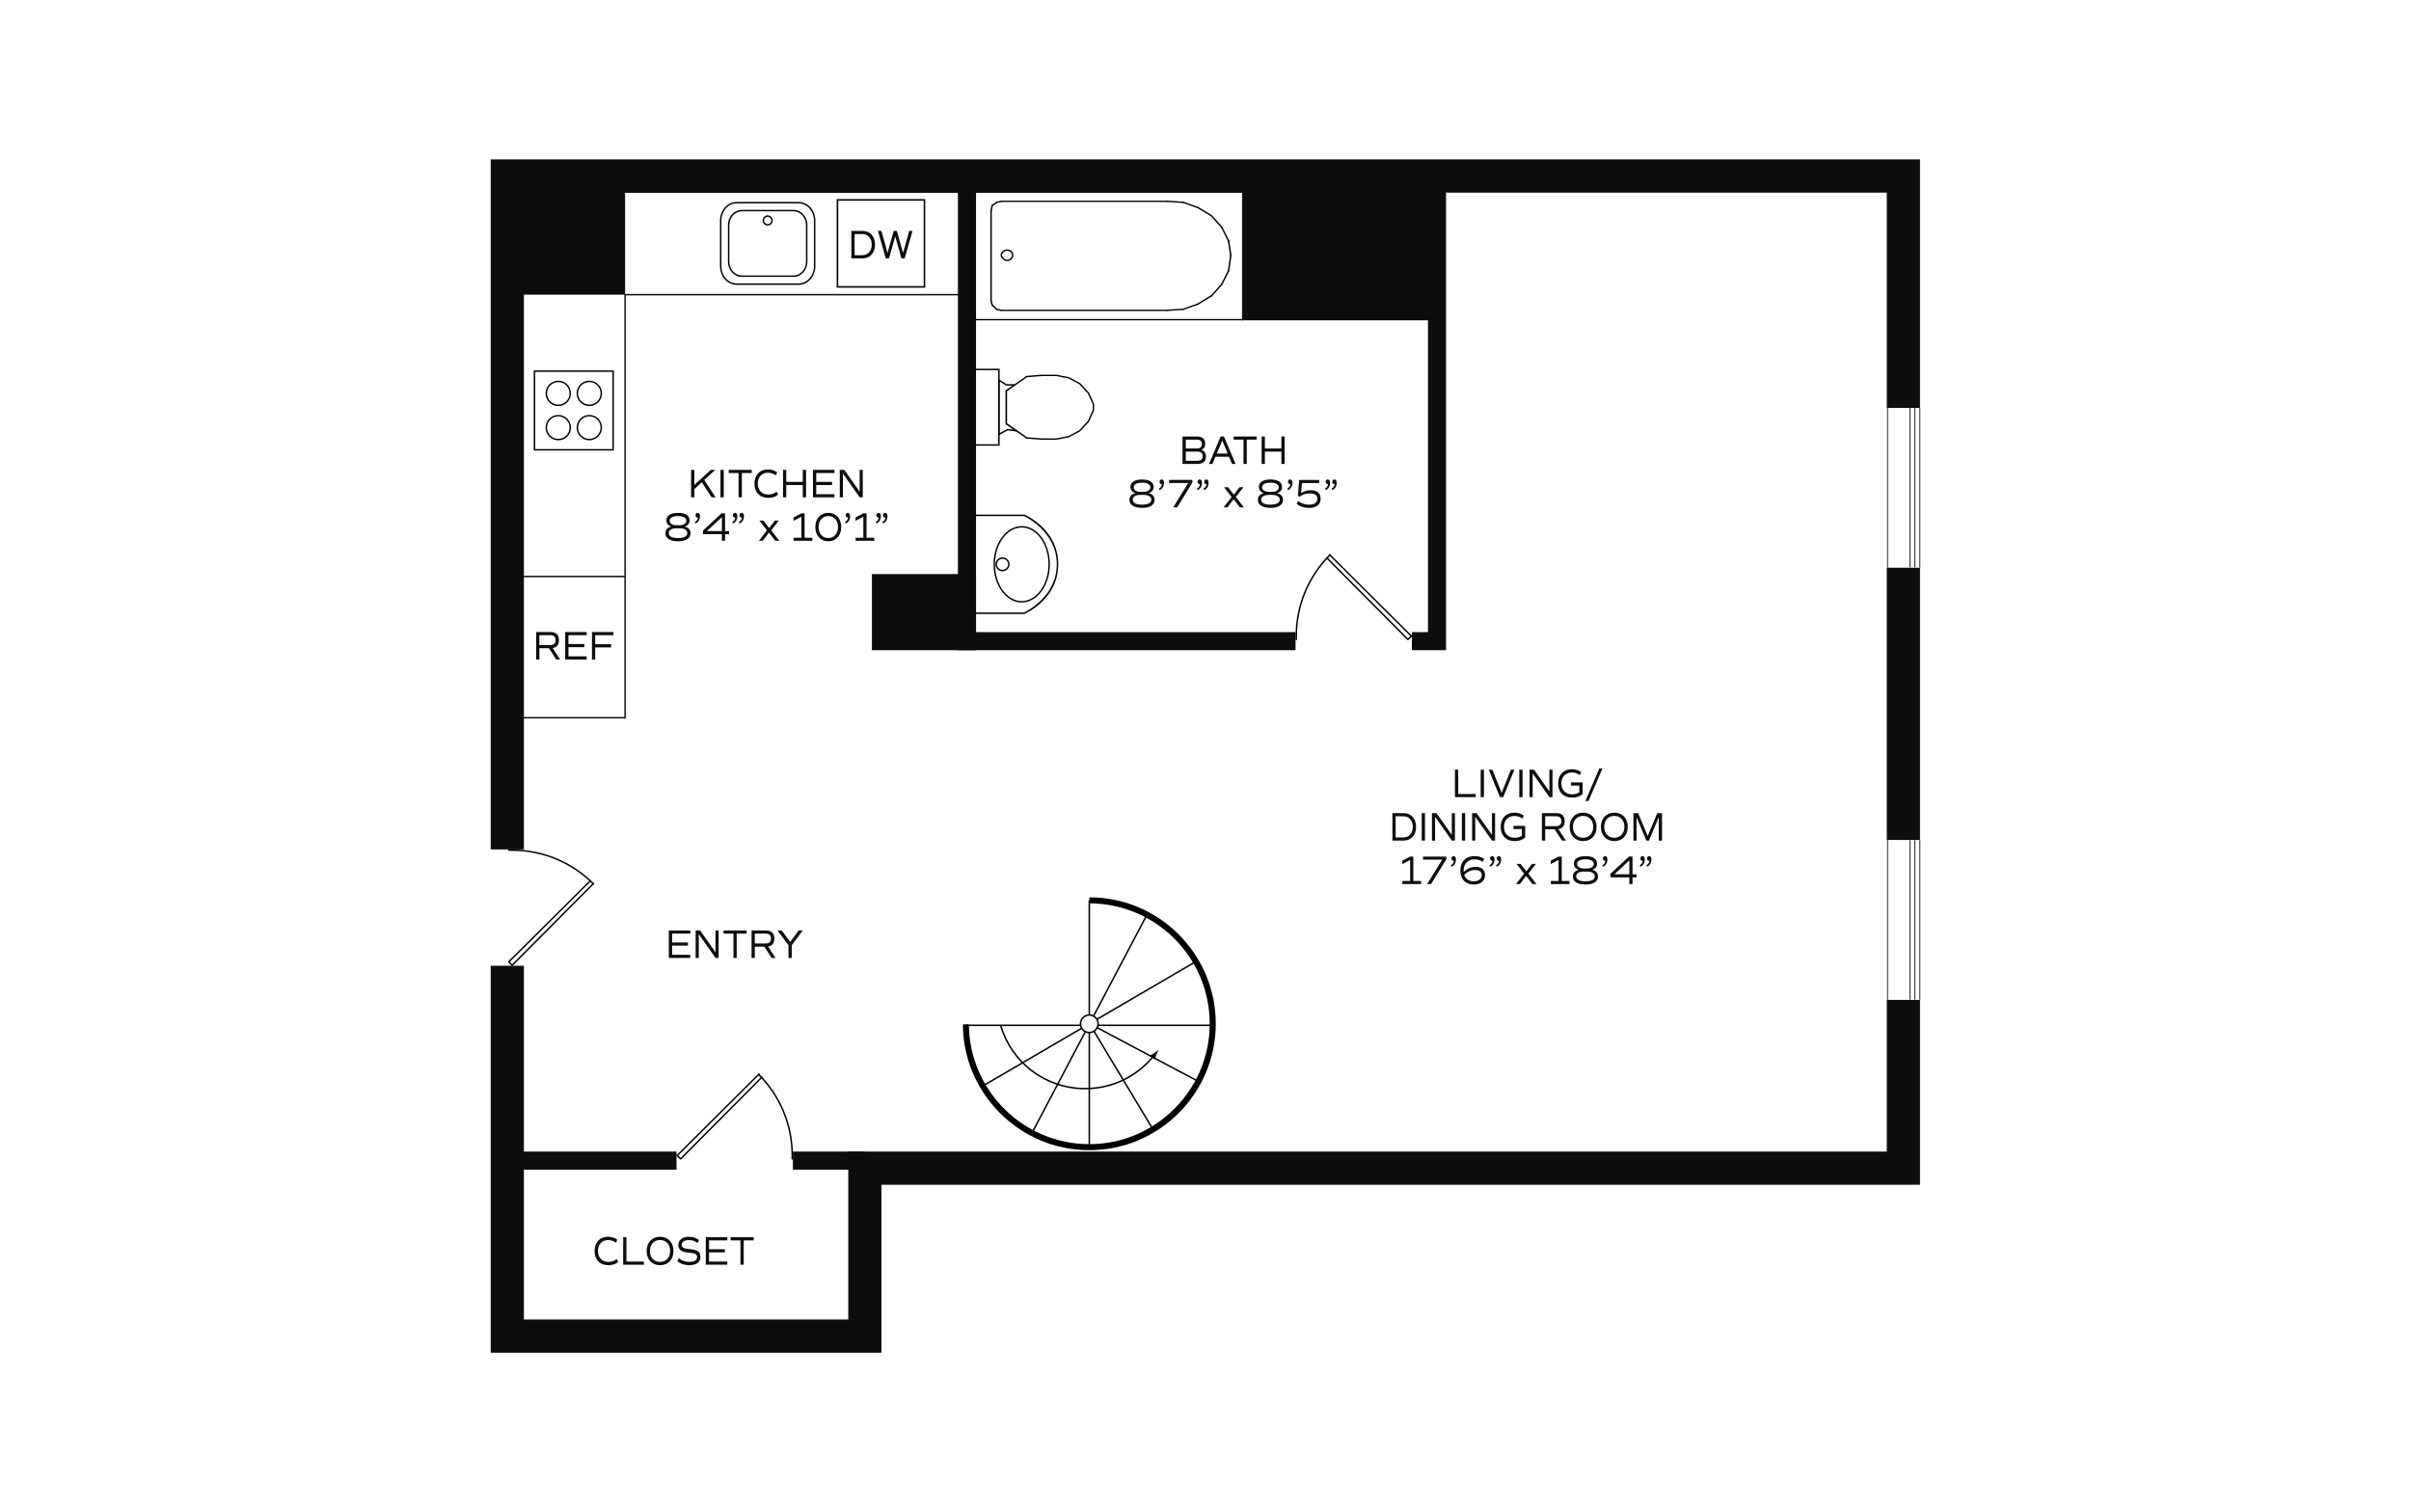 <svg viewBox="0 0 998 626" xmlns="http://www.w3.org/2000/svg"><path d="m-15-13h1028v652h-1028z" fill="#fff"/><path d="m423.94 213.34h-20.27v40.55h20.27s13.8-6.08 13.8-20.27-13.8-20.27-13.8-20.27z" fill="#fff"/><path d="m424.01 254.18h-20.64v-41.15l20.69.02c.14.06 13.98 5.9 13.98 20.55s-13.83 20.48-13.97 20.55zm-20.04-.6h19.91c.95-.44 13.56-6.6 13.56-19.97s-12.63-19.57-13.56-19.97h-19.91v39.95z"/><path d="m422.93 218.09c-6.27 0-11.36 6.95-11.36 15.52s5.09 15.52 11.36 15.52 11.36-6.95 11.36-15.52-5.09-15.52-11.36-15.52z" fill="#fff"/><path d="m422.93 249.43c-6.43 0-11.66-7.1-11.66-15.82s5.23-15.82 11.66-15.82 11.66 7.1 11.66 15.82-5.23 15.82-11.66 15.82zm0-31.04c-6.1 0-11.06 6.83-11.06 15.22s4.96 15.22 11.06 15.22 11.06-6.83 11.06-15.22-4.96-15.22-11.06-15.22z"/><path d="m414.98 231.02c-1.43 0-2.59 1.16-2.59 2.59s1.16 2.6 2.59 2.6 2.6-1.16 2.6-2.6-1.16-2.59-2.6-2.59z" fill="#fff"/><path d="m414.98 236.51c-1.6 0-2.89-1.3-2.89-2.9s1.3-2.89 2.89-2.89 2.9 1.3 2.9 2.89-1.3 2.9-2.9 2.9zm0-5.19c-1.26 0-2.29 1.03-2.29 2.29s1.03 2.3 2.29 2.3 2.3-1.03 2.3-2.3-1.03-2.29-2.3-2.29z"/><path d="m417.09 177.85 3.62.48-4.13-2.94v-13.61l3.61-2.45h-3.61l-3.1-1.96v22.43z" fill="#fff"/><path d="m413.18 180.31v-23.48l3.49 2.21h4.51l-4.29 2.91v13.3l4 2.86-.21.54-3.52-.48-3.97 2.15zm.6-22.4v21.39l3.26-1.76 2.51.34-3.27-2.33v-13.92l2.94-1.99h-2.73l-2.71-1.72z"/><path d="m403.67 152.95h9.81v31.26h-9.81z" fill="#fff"/><path d="m413.78 184.51h-10.41v-31.86h10.41zm-9.81-.6h9.21v-30.66h-9.21z"/><path d="m416.58 175.39v-13.61l7.74-5.4.52-.49 6.19-.48h6.2l5.16.97 4.57 2.45 3.61 3.93 2.07 4.58v2.45l-2.07 4.62-3.61 3.92-4.57 2.45-5.16.99h-6.2l-6.19-.49-.52-.5z" fill="#fff"/><path d="m431.03 182.07-6.33-.5-.59-.56-7.84-5.46v-13.92l7.87-5.48.56-.53 6.3-.5h6.22s5.3 1.01 5.3 1.01l4.65 2.51 3.66 4 2.09 4.7-.03 2.57-2.12 4.7-3.69 3.98-4.66 2.48-5.16.98h-6.25zm-6.07-1.08 6.09.48h6.17s5.06-.97 5.06-.97l4.49-2.41 3.54-3.85 2.02-4.52v-2.32l-2.02-4.48-3.54-3.85-4.49-2.4-5.12-.97h-6.14s-6.07.48-6.07.48l-.44.42-7.65 5.33v13.3l7.62 5.31.47.45z"/><path d="m403.66 79.47h111v52.87h-111z" fill="#fff"/><path d="m403.66 79.19h111c.17 0 .3.12.3.28v52.87c0 .15-.14.28-.3.28h-111c-.17 0-.3-.12-.3-.28v-52.87c0-.15.14-.28.3-.28zm110.7 52.87v-52.31h-110.39v52.31z"/><path d="m414.17 83.33c0 .15.14.28.3.28h68.67c.17 0 .3-.12.3-.28s-.14-.28-.3-.28h-68.67c-.17 0-.3.12-.3.28z"/><path d="m409.94 87.2c0 .13.1.25.25.27.17.03.33-.07.36-.22l.47-2.15c.03-.15-.07-.3-.24-.33s-.33.07-.36.22l-.47 2.15s0 .04 0 .05z"/><path d="m410.41 85.06c0 .06.02.12.06.17.1.12.29.15.43.06l1.88-1.29c.13-.09.16-.27.06-.39s-.29-.15-.43-.06l-1.88 1.29c-.08.05-.12.14-.12.22z"/><path d="m412.29 83.76s0 .05 0 .07c.04.15.21.24.37.2l1.88-.43c.16-.04.26-.19.22-.34s-.21-.24-.37-.2l-1.88.43c-.14.03-.23.15-.23.27z"/><path d="m409.94 87.2v37.4c0 .15.14.28.3.28s.3-.12.3-.28v-37.4c0-.15-.14-.28-.3-.28s-.3.12-.3.28z"/><path d="m414.17 128.47c0 .15.14.28.3.28h68.67c.17 0 .3-.12.3-.28s-.14-.28-.3-.28h-68.67c-.17 0-.3.12-.3.28z"/><path d="m412.29 128.04c0 .12.09.24.23.27l1.88.43c.16.04.33-.05.37-.2s-.06-.3-.22-.34l-1.88-.43c-.16-.04-.33.05-.37.2v.07z"/><path d="m410.41 126.32c0 .07.03.14.09.2l1.88 1.72c.12.11.31.11.43 0s.12-.28 0-.39l-1.88-1.72c-.12-.11-.31-.11-.43 0-.06.05-.09.13-.09.2z"/><path d="m409.94 124.6s0 .04 0 .07l.47 1.72c.04.15.21.24.37.2s.26-.19.22-.34l-.47-1.72c-.04-.15-.21-.24-.37-.2-.14.03-.23.15-.23.27z"/><path d="m482.84 83.33c0 .14.12.27.28.28l6.59.43c.17.01.31-.1.33-.26.01-.15-.11-.29-.28-.3l-6.59-.43c-.17-.01-.31.1-.33.26z"/><path d="m489.43 83.76c0 .11.07.22.2.26l6.11 2.15c.16.06.33-.02.39-.16s-.02-.3-.17-.36l-6.11-2.15c-.16-.06-.33.02-.39.16-.01.03-.02.07-.02.1z"/><path d="m495.54 85.91c0 .09.05.18.14.23l5.65 3.44c.14.09.33.05.42-.08s.06-.3-.08-.39l-5.65-3.44c-.14-.09-.33-.05-.42.08-.03.05-.05.1-.05.15z"/><path d="m501.19 89.35c0 .06.02.12.07.18l4.23 4.73c.11.12.3.14.43.04s.15-.27.04-.39l-4.23-4.73c-.11-.12-.3-.14-.43-.04-.07.06-.11.13-.11.22z"/><path d="m505.42 94.08s0 .08.03.12l2.82 5.59c.07.14.25.2.4.14s.22-.23.15-.37l-2.82-5.59c-.07-.14-.25-.2-.4-.14-.11.05-.18.15-.18.25z"/><path d="m508.24 99.67s0 .03 0 .04l.94 6.02c.02.15.18.26.34.24.17-.02.28-.16.26-.32l-.94-6.02c-.02-.15-.18-.26-.34-.24-.15.02-.26.14-.26.28z"/><path d="m508.24 112.13c0 .14.11.26.26.28.17.02.32-.09.34-.24l.94-6.45c.02-.15-.09-.29-.26-.31s-.32.09-.34.24l-.94 6.45s0 .02 0 .04z"/><path d="m505.42 117.72c0 .11.07.21.18.25.15.06.33 0 .4-.14l2.82-5.59c.07-.14 0-.31-.15-.37s-.33 0-.4.14l-2.82 5.59s-.03.08-.03.12z"/><path d="m501.19 122.45c0 .08.04.16.11.22.13.1.32.08.43-.04l4.23-4.73c.11-.12.09-.29-.04-.39s-.32-.08-.43.04l-4.23 4.73c-.05.05-.07.11-.07.18z"/><path d="m495.54 125.89c0 .05.02.11.05.15.09.13.28.16.42.08l5.65-3.44c.14-.09.18-.26.08-.39-.09-.13-.28-.16-.42-.08l-5.65 3.44c-.09.05-.14.14-.14.23z"/><path d="m489.43 128.04s0 .07.02.1c.06.14.24.22.39.16l6.11-2.15c.16-.06.24-.22.17-.36-.06-.14-.24-.22-.39-.16l-6.11 2.15c-.12.04-.2.15-.2.26z"/><path d="m482.84 128.47s0 .01 0 .02c.01.15.16.27.33.26l6.59-.43c.17-.01.29-.14.28-.3-.01-.15-.16-.27-.33-.26l-6.59.43c-.16.01-.28.13-.28.28z"/><path d="m416.83 103.26c1.59 0 2.65.98 2.65 2.43 0 .99-1.03 2.43-2.65 2.43-1.12 0-2.66-1.41-2.66-2.43 0-1.48 1.57-2.43 2.66-2.43zm0 .56c-.82 0-2.05.78-2.05 1.87 0 .7 1.28 1.87 2.05 1.87 1.19 0 2.05-1.12 2.05-1.87 0-1.14-.8-1.87-2.05-1.87z"/><path d="m216.28 297.13v-217.61h180.85v42.47h-138.38v.28 174.86z" fill="#fff"/><path d="m259.05 297.43h-43.07v-218.21h181.46v43.07h-138.39zm-42.47-.6h41.87v-175.14h138.39v-41.87h-180.26z" fill="#0d0d0d"/><path d="m594.83 132.62h-80.7v-59.75h7.49v52.25h73.21z" fill="#0d0d0d"/><path d="m598.58 269.18h-14.16v-7.49h6.67v-188.82h7.49z" fill="#0d0d0d"/><path d="m536.27 269.18h-139.76v-196.31h7.5v188.82h132.26z" fill="#0d0d0d"/><path d="m216.86 351.66h-13.74v-285.66h591.63v102.89h-13.74v-89.15h-564.15z" fill="#0d0d0d"/><path d="m364.87 560h-161.75v-160.19h13.74v146.45h134.27v-69.53h429.88v-62.87h13.74v76.61h-429.88z" fill="#0d0d0d"/><path d="m781.01 234.93h13.74v112.88h-13.74z" fill="#0d0d0d"/><path d="m328.19 476.73h29.81v7.49h-29.81z" fill="#0d0d0d"/><path d="m209.99 476.73h70.05v7.49h-70.05z" fill="#0d0d0d"/><path d="m221.23 153.65h32.57v32.57h-32.57z" fill="#fff"/><path d="m254.1 186.52h-33.17v-33.17h33.17zm-32.57-.6h31.97v-31.97h-31.97z"/><path d="m231.09 181.99c2.74 0 4.96-2.22 4.96-4.96s-2.22-4.96-4.96-4.96-4.96 2.22-4.96 4.96 2.22 4.96 4.96 4.96z" fill="#fff"/><path d="m231.09 182.29c-2.9 0-5.26-2.36-5.26-5.26s2.36-5.26 5.26-5.26 5.26 2.36 5.26 5.26-2.36 5.26-5.26 5.26zm0-9.93c-2.57 0-4.66 2.09-4.66 4.66s2.09 4.66 4.66 4.66 4.66-2.09 4.66-4.66-2.09-4.66-4.66-4.66z"/><path d="m231.09 167.81c2.74 0 4.96-2.22 4.96-4.96s-2.22-4.96-4.96-4.96-4.96 2.22-4.96 4.96 2.22 4.96 4.96 4.96z" fill="#fff"/><path d="m231.09 168.11c-2.9 0-5.26-2.36-5.26-5.26s2.36-5.26 5.26-5.26 5.26 2.36 5.26 5.26-2.36 5.26-5.26 5.26zm0-9.93c-2.57 0-4.66 2.09-4.66 4.66s2.09 4.66 4.66 4.66 4.66-2.09 4.66-4.66-2.09-4.66-4.66-4.66z"/><path d="m243.94 181.99c2.74 0 4.96-2.22 4.96-4.96s-2.22-4.96-4.96-4.96-4.96 2.22-4.96 4.96 2.22 4.96 4.96 4.96z" fill="#fff"/><path d="m243.94 182.29c-2.9 0-5.26-2.36-5.26-5.26s2.36-5.26 5.26-5.26 5.26 2.36 5.26 5.26-2.36 5.26-5.26 5.26zm0-9.93c-2.57 0-4.66 2.09-4.66 4.66s2.09 4.66 4.66 4.66 4.66-2.09 4.66-4.66-2.09-4.66-4.66-4.66z"/><path d="m243.94 167.81c2.74 0 4.96-2.22 4.96-4.96s-2.22-4.96-4.96-4.96-4.96 2.22-4.96 4.96 2.22 4.96 4.96 4.96z" fill="#fff"/><path d="m243.94 168.11c-2.9 0-5.26-2.36-5.26-5.26s2.36-5.26 5.26-5.26 5.26 2.36 5.26 5.26-2.36 5.26-5.26 5.26zm0-9.93c-2.57 0-4.66 2.09-4.66 4.66s2.09 4.66 4.66 4.66 4.66-2.09 4.66-4.66-2.09-4.66-4.66-4.66z"/><path d="m298.32 91.29c0-4.09 2.96-7.4 6.61-7.4h25.67c3.65 0 6.61 3.31 6.61 7.4v18.92c0 4.09-2.96 7.4-6.61 7.4h-25.67c-3.65 0-6.61-3.31-6.61-7.4z" fill="#fff"/><path d="m330.6 117.92h-25.67c-3.81 0-6.91-3.46-6.91-7.7v-18.92c0-4.24 3.1-7.7 6.91-7.7h25.67c3.81 0 6.91 3.45 6.91 7.7v18.92c0 4.25-3.1 7.7-6.91 7.7zm-25.67-33.72c-3.48 0-6.31 3.18-6.31 7.1v18.92c0 3.92 2.83 7.1 6.31 7.1h25.67c3.48 0 6.31-3.19 6.31-7.1v-18.92c0-3.91-2.83-7.1-6.31-7.1z"/><path d="m301.61 93.14c0-3.29 2.46-5.96 5.49-5.96h21.32c3.03 0 5.49 2.67 5.49 5.96v15.23c0 3.29-2.46 5.96-5.49 5.96h-21.32c-3.03 0-5.49-2.67-5.49-5.96z" fill="#fff"/><path d="m328.43 114.63h-21.32c-3.19 0-5.79-2.81-5.79-6.26v-15.23c0-3.45 2.6-6.26 5.79-6.26h21.32c3.19 0 5.79 2.81 5.79 6.26v15.23c0 3.45-2.6 6.26-5.79 6.26zm-21.32-27.15c-2.86 0-5.19 2.54-5.19 5.66v15.23c0 3.12 2.33 5.66 5.19 5.66h21.32c2.86 0 5.19-2.54 5.19-5.66v-15.23c0-3.12-2.33-5.66-5.19-5.66z"/><path d="m315.96 91.27c0-1 .81-1.81 1.81-1.81s1.81.81 1.81 1.81-.81 1.81-1.81 1.81-1.81-.81-1.81-1.81z" fill="#fff"/><path d="m317.77 93.37c-1.16 0-2.11-.95-2.11-2.11s.95-2.11 2.11-2.11 2.11.95 2.11 2.11-.95 2.11-2.11 2.11zm0-3.62c-.83 0-1.51.68-1.51 1.51s.68 1.51 1.51 1.51 1.51-.68 1.51-1.51-.68-1.51-1.51-1.51z"/><path d="m216.28 238.34h42.47v.6h-42.47z" fill="#0d0d0d"/><path d="m209.99 72.87h48.76v49.12h-48.76z" fill="#0d0d0d"/><path d="m517.88 72.87h76.96v56h-76.96z" fill="#0d0d0d"/><path d="m364.66 241.4h35.6v24.03h-35.6z" fill="#0d0d0d"/><path d="m404.01 269.18h-43.09v-31.52h43.09zm-35.6-7.49h28.1v-16.53h-28.1z" fill="#0d0d0d"/><path d="m450.9 476.16c-28.72 0-52.2-23.36-52.33-52.08h2.5c.13 27.33 22.49 49.58 49.84 49.58s49.84-22.36 49.84-49.84-22.36-49.84-49.84-49.84v-2.5c28.86 0 52.34 23.48 52.34 52.34s-23.48 52.34-52.34 52.34z"/><path d="m450.59 372.8h.62v102.06h-.62z"/><path d="m399.87 423.52h102.07v.62h-102.07z" transform="matrix(.466 -.885 .885 .466 -134.2 625.33)"/><path d="m406.99 449.84-.32-.54 88.14-51.48.31.54z"/><path d="m399.87 424.16h102.11v.62h-102.11z"/><path d="m472.18 408.73h.62v53.15h-.62z" transform="matrix(.469 -.883 .883 .469 -133.69 648.12)"/><path d="m463.3 418.67h.63v52.67h-.63z" transform="matrix(.857 -.515 .515 .857 -162.93 302.15)"/><path d="m449.22 450.99c-.28 0-.57 0-.85 0-16.1-.36-29.95-10.98-34.46-26.42l.6-.18c4.44 15.18 18.05 25.62 33.87 25.97 11.25.23 21.79-4.63 28.9-13.39l.48.39c-7.05 8.69-17.41 13.63-28.54 13.63z"/><path d="m477.87 435.91c-.72.49-1.24.76-1.87 1.11l1.98 1.6c.06-.26.37-1.26.7-2.06.35-.86.72-1.61 1-2.06-.38.37-1.03.88-1.8 1.4z"/><path d="m450.9 427.46c2.01 0 3.63-1.63 3.63-3.63s-1.63-3.63-3.63-3.63-3.64 1.63-3.64 3.63 1.63 3.63 3.64 3.63z" fill="#fff"/><path d="m450.9 427.77c-2.18 0-3.95-1.77-3.95-3.95s1.77-3.95 3.95-3.95 3.95 1.77 3.95 3.95-1.77 3.95-3.95 3.95zm0-7.27c-1.83 0-3.32 1.49-3.32 3.32s1.49 3.32 3.32 3.32 3.32-1.49 3.32-3.32-1.49-3.32-3.32-3.32z"/><path d="m327.93 480.08c-.17 0-.3-.14-.3-.3v-1.32c0-12.67-4.93-24.58-13.89-33.54-.12-.12-.12-.31 0-.43s.31-.12.43 0c9.07 9.07 14.07 21.13 14.07 33.96v1.32c0 .17-.13.3-.3.3z"/><path d="m281.71 480.08c-.08 0-.16-.03-.21-.09l-1.41-1.41c-.06-.06-.09-.13-.09-.21s.03-.16.09-.21l33.84-33.66c.12-.12.31-.12.43 0s.12.31 0 .43l-33.62 33.44.98.98 33.44-33.63c.12-.12.31-.12.43 0s.12.31 0 .43l-33.65 33.84c-.06.06-.13.09-.21.09z"/><path d="m245.67 366.24c-.08 0-.16-.03-.21-.09-8.96-8.96-20.87-13.89-33.54-13.89h-1.32c-.17 0-.3-.14-.3-.3s.13-.3.3-.3h1.32c12.83 0 24.9 5 33.97 14.07.12.12.12.31 0 .43-.06.06-.14.09-.21.09z"/><path d="m212.01 399.9c-.08 0-.16-.03-.21-.09l-1.41-1.41c-.06-.06-.09-.13-.09-.21s.03-.16.09-.21l33.84-33.66c.12-.12.31-.12.43 0s.12.31 0 .43l-33.63 33.44.98.98 33.45-33.63c.12-.12.31-.12.43 0s.12.31 0 .43l-33.66 33.84c-.06.06-.13.09-.21.09z"/><path d="m781.31 413.86v-66.04h13.41v66.04z" fill="#fff"/><path d="m794.55 347.82h.33v66.04h-.33z"/><path d="m781.15 347.82h.33v66.04h-.33z"/><path d="m790.43 347.82h.33v66.04h-.33z"/><path d="m792.49 347.82h.33v66.04h-.33z"/><path d="m781.31 234.93v-66.04h13.41v66.04z" fill="#fff"/><path d="m794.55 168.89h.33v66.04h-.33z"/><path d="m781.15 168.89h.33v66.04h-.33z"/><path d="m790.43 168.89h.33v66.04h-.33z"/><path d="m792.49 168.89h.33v66.04h-.33z"/><path d="m536.57 265.04c-.17 0-.3-.14-.3-.3v-1.32c0-12.83 5-24.89 14.07-33.96.12-.12.31-.12.43 0s.12.31 0 .43c-8.96 8.96-13.89 20.87-13.89 33.54v1.32c0 .17-.13.3-.3.3z"/><path d="m582.79 265.04c-.08 0-.16-.03-.21-.09l-33.65-33.84c-.12-.12-.12-.31 0-.43s.31-.12.43 0l33.44 33.63.98-.98-33.62-33.44c-.12-.12-.12-.31 0-.43s.31-.12.43 0l33.84 33.66c.06.06.09.13.09.21s-.03.16-.09.21l-1.41 1.41c-.06.06-.13.09-.21.09z"/><g fill="#0d0d0d"><path d="m231.86 273.03h-1.63l-3.03-4.68h-3.93v4.68h-1.35v-11.37h6.11c1.07 0 1.89.29 2.47.87.57.58.86 1.4.86 2.47 0 .94-.22 1.69-.67 2.25-.44.56-1.09.91-1.93 1.04l3.09 4.73zm-8.59-10.07v4.08h4.51c1.47 0 2.2-.68 2.2-2.04s-.74-2.04-2.2-2.04z"/><path d="m242.85 262.96h-7.54v3.66h6.56v1.3h-6.56v3.8h7.54v1.31h-8.89v-11.37h8.89v1.31z"/><path d="m253.93 262.96h-7.54v3.74h6.56v1.31h-6.56v5.02h-1.35v-11.37h8.89v1.31z"/><path d="m603.6 328.7h7.24v1.3h-8.59v-11.37h1.35z"/><path d="m612.9 330.01v-11.37h1.35v11.37z"/><path d="m625.44 318.64h1.42l-4.62 11.37h-1.36l-4.62-11.37h1.48l3.85 9.58 3.84-9.58z"/><path d="m628.89 330.01v-11.37h1.35v11.37z"/><path d="m641.33 318.64h1.31v11.37h-1.27l-6.94-9.83v9.83h-1.3v-11.37h1.86l6.36 9v-9z"/><path d="m655.09 323.9v4.82c-1.08.99-2.52 1.49-4.32 1.49s-3.19-.53-4.24-1.59c-1.04-1.06-1.57-2.49-1.57-4.28s.52-3.21 1.55-4.29 2.43-1.61 4.17-1.61c1.47 0 2.74.4 3.82 1.2l-.51 1.27c-1.03-.74-2.14-1.1-3.33-1.1-1.32 0-2.37.41-3.16 1.24-.78.83-1.18 1.92-1.18 3.28s.4 2.48 1.21 3.29 1.9 1.22 3.28 1.22c1.09 0 2.06-.27 2.92-.82v-2.81h-3.48v-1.31h4.8z"/><path d="m656.26 331.59 5.76-13.46h1.29l-5.75 13.46h-1.29z"/><path d="m580.92 336.62c1.6 0 2.87.52 3.82 1.55s1.42 2.41 1.42 4.14-.47 3.11-1.42 4.14-2.22 1.55-3.82 1.55h-4.56v-11.37h4.56zm-.15 10.07c1.24 0 2.22-.39 2.94-1.17s1.08-1.85 1.08-3.21-.36-2.43-1.08-3.21-1.7-1.17-2.94-1.17h-3.06v8.76z"/><path d="m588.5 347.99v-11.37h1.35v11.37z"/><path d="m600.94 336.62h1.31v11.37h-1.27l-6.94-9.83v9.83h-1.3v-11.37h1.86l6.36 9v-9z"/><path d="m605.13 347.99v-11.37h1.35v11.37z"/><path d="m617.56 336.62h1.31v11.37h-1.27l-6.94-9.83v9.83h-1.3v-11.37h1.86l6.36 9v-9z"/><path d="m631.32 341.89v4.82c-1.08.99-2.52 1.49-4.32 1.49s-3.19-.53-4.24-1.59c-1.04-1.06-1.57-2.49-1.57-4.28s.52-3.21 1.55-4.29 2.43-1.61 4.17-1.61c1.47 0 2.74.4 3.82 1.2l-.51 1.27c-1.03-.74-2.14-1.1-3.33-1.1-1.32 0-2.37.41-3.16 1.24-.78.83-1.18 1.92-1.18 3.28s.4 2.48 1.21 3.29 1.9 1.22 3.28 1.22c1.09 0 2.06-.27 2.92-.82v-2.81h-3.48v-1.31h4.8z"/><path d="m648.19 347.99h-1.63l-3.03-4.68h-3.93v4.68h-1.35v-11.37h6.11c1.07 0 1.89.29 2.47.87.57.58.86 1.41.86 2.47 0 .94-.22 1.69-.67 2.25-.44.56-1.09.91-1.93 1.04l3.09 4.73zm-8.59-10.07v4.08h4.51c1.47 0 2.2-.68 2.2-2.04s-.74-2.04-2.2-2.04z"/><path d="m659.34 346.57c-1.02 1.08-2.36 1.62-4.03 1.62s-3.01-.54-4.03-1.62-1.53-2.5-1.53-4.26.51-3.18 1.53-4.26 2.36-1.62 4.03-1.62 3.01.54 4.03 1.62 1.53 2.5 1.53 4.26-.51 3.18-1.53 4.26zm-7.07-.99c.76.82 1.78 1.24 3.03 1.24s2.27-.41 3.03-1.24c.76-.82 1.15-1.92 1.15-3.28s-.38-2.45-1.15-3.28c-.76-.82-1.78-1.24-3.03-1.24s-2.27.41-3.03 1.24-1.15 1.92-1.15 3.28.38 2.45 1.15 3.28z"/><path d="m672.26 346.57c-1.02 1.08-2.36 1.62-4.03 1.62s-3.01-.54-4.03-1.62-1.53-2.5-1.53-4.26.51-3.18 1.53-4.26 2.36-1.62 4.03-1.62 3.01.54 4.03 1.62 1.53 2.5 1.53 4.26-.51 3.18-1.53 4.26zm-7.07-.99c.76.82 1.78 1.24 3.03 1.24s2.27-.41 3.03-1.24c.76-.82 1.15-1.92 1.15-3.28s-.38-2.45-1.15-3.28c-.76-.82-1.78-1.24-3.03-1.24s-2.27.41-3.03 1.24-1.15 1.92-1.15 3.28.38 2.45 1.15 3.28z"/><path d="m687.97 336.62v11.37h-1.35v-9.67l-4.05 9.67h-1.09l-4.05-9.67v9.67h-1.3v-11.37h1.96l3.96 9.45 3.96-9.45z"/><path d="m585.03 364.71h3.22v1.27h-7.76v-1.27h3.22v-8.69l-3.22 1.69v-1.4l3.22-1.69h1.32v10.1z"/><path d="m589.03 354.61h9.67v1.1l-6.33 10.27h-1.62l6.24-10.1h-7.96z"/><path d="m601.71 354.41c.3 0 .53.12.71.36.17.24.25.58.25 1.01 0 .75-.17 1.4-.52 1.95s-.8.91-1.36 1.08l-.2-.69c.34-.11.62-.33.84-.65s.35-.7.37-1.12h-.1c-.25 0-.46-.09-.63-.27s-.25-.4-.25-.67c0-.29.08-.53.25-.72.16-.19.38-.28.64-.28z"/><path d="m610.78 358.84c1.21 0 2.17.3 2.87.91.71.61 1.06 1.44 1.06 2.5 0 1.19-.42 2.15-1.27 2.86-.84.71-1.98 1.07-3.39 1.07-1.73 0-3.09-.52-4.08-1.56s-1.48-2.46-1.48-4.26.53-3.26 1.6-4.34 2.5-1.61 4.31-1.61c1.59 0 2.9.38 3.94 1.14l-.57 1.25c-.91-.7-2.03-1.05-3.37-1.05s-2.48.42-3.31 1.27-1.24 1.98-1.24 3.39c0 .15 0 .35.03.62 1.39-1.46 3.03-2.19 4.92-2.19zm-.72 6c.99 0 1.79-.24 2.39-.71.61-.47.91-1.1.91-1.86 0-.67-.24-1.18-.72-1.55s-1.16-.54-2.04-.54c-1.68 0-3.18.66-4.51 1.97.27.85.75 1.51 1.44 1.98s1.53.71 2.53.71z"/><path d="m617.68 354.41c.3 0 .53.12.71.36.17.24.25.58.25 1.01 0 .75-.17 1.4-.52 1.95s-.8.91-1.36 1.08l-.2-.69c.34-.11.62-.33.84-.65s.35-.7.37-1.12h-.1c-.25 0-.46-.09-.63-.27s-.25-.4-.25-.67c0-.29.08-.53.25-.72.16-.19.38-.28.64-.28zm2.74 0c.3 0 .53.12.7.36s.25.58.25 1.01c0 .75-.17 1.4-.52 1.95-.34.55-.8.91-1.36 1.08l-.19-.69c.34-.11.62-.33.84-.65s.34-.7.37-1.12h-.1c-.25 0-.46-.09-.63-.27s-.25-.4-.25-.67c0-.29.08-.53.25-.72.16-.19.38-.28.64-.28z"/><path d="m635.99 365.98h-1.66l-2.61-3.38-2.58 3.38h-1.6l3.34-4.31-3.13-4.05h1.66l2.4 3.09 2.37-3.09h1.6l-3.13 4.05z"/><path d="m646.46 364.71h3.22v1.27h-7.76v-1.27h3.22v-8.69l-3.22 1.69v-1.4l3.22-1.69h1.32v10.1z"/><path d="m659.03 360.08c1.63.42 2.44 1.35 2.44 2.79 0 1.05-.46 1.86-1.37 2.44s-2.19.87-3.83.87-2.92-.29-3.83-.87-1.37-1.39-1.37-2.44c0-1.44.81-2.37 2.44-2.79-1.36-.45-2.04-1.3-2.04-2.57 0-.98.42-1.74 1.26-2.28s2.02-.81 3.54-.81 2.7.27 3.54.81 1.26 1.3 1.26 2.28c0 1.27-.68 2.13-2.04 2.57zm-5.6 4.23c.67.36 1.62.54 2.85.54s2.18-.18 2.85-.54 1-.86 1-1.51-.28-1.11-.85-1.46-1.35-.53-2.36-.53h-1.29c-1.01 0-1.8.18-2.36.53s-.85.84-.85 1.46.34 1.15 1.01 1.51zm-.6-6.64c0 .56.26 1.01.77 1.35.51.35 1.19.52 2.03.52h1.29c.84 0 1.52-.17 2.03-.52s.77-.8.77-1.35c0-.6-.3-1.07-.91-1.41s-1.45-.51-2.54-.51-1.94.17-2.54.51c-.61.34-.91.81-.91 1.41z"/><path d="m664.41 354.41c.3 0 .53.12.71.36.17.24.25.58.25 1.01 0 .75-.17 1.4-.52 1.95s-.8.91-1.36 1.08l-.2-.69c.34-.11.62-.33.84-.65s.35-.7.37-1.12h-.1c-.25 0-.46-.09-.63-.27s-.25-.4-.25-.67c0-.29.08-.53.25-.72.16-.19.38-.28.64-.28z"/><path d="m677.44 361.95v1.27h-1.68v2.76h-1.32v-2.76h-7.82v-1.47l7.67-7.14h1.47v7.34zm-9.2 0h6.21v-5.77z"/><path d="m679.89 354.41c.3 0 .53.12.71.36.17.24.25.58.25 1.01 0 .75-.17 1.4-.52 1.95s-.8.91-1.36 1.08l-.2-.69c.34-.11.62-.33.84-.65s.35-.7.37-1.12h-.1c-.25 0-.46-.09-.63-.27s-.25-.4-.25-.67c0-.29.08-.53.25-.72.16-.19.38-.28.64-.28zm2.74 0c.3 0 .53.12.7.36s.25.58.25 1.01c0 .75-.17 1.4-.52 1.95-.34.55-.8.91-1.36 1.08l-.19-.69c.34-.11.62-.33.84-.65s.34-.7.37-1.12h-.1c-.25 0-.46-.09-.63-.27s-.25-.4-.25-.67c0-.29.08-.53.25-.72.16-.19.38-.28.64-.28z"/><path d="m497.24 186.23c1.31.41 1.96 1.33 1.96 2.76 0 1-.3 1.77-.9 2.29s-1.47.79-2.62.79h-6.19v-11.37h5.98c1.11 0 1.95.25 2.53.76s.87 1.25.87 2.22c0 1.28-.55 2.14-1.63 2.56zm-6.4-4.23v3.66h4.59c1.4 0 2.1-.61 2.1-1.82s-.7-1.84-2.1-1.84zm4.75 8.76c1.49 0 2.23-.63 2.23-1.89s-.75-1.91-2.23-1.91h-4.75v3.8z"/><path d="m509.98 192.07-1.26-2.99h-5.59l-1.26 2.99h-1.41l4.81-11.37h1.36l4.81 11.37h-1.47zm-4.05-9.73-2.26 5.43h4.51z"/><path d="m520.17 180.7v1.3h-4.09v10.07h-1.35v-10.07h-4.09v-1.3z"/><path d="m530.41 180.7h1.35v11.37h-1.35v-5.1h-6.83v5.1h-1.35v-11.37h1.35v4.97h6.83z"/><path d="m475.49 204.15c1.63.42 2.44 1.35 2.44 2.79 0 1.05-.46 1.86-1.37 2.44s-2.19.87-3.83.87-2.92-.29-3.83-.87-1.37-1.39-1.37-2.44c0-1.44.81-2.37 2.44-2.79-1.36-.45-2.04-1.3-2.04-2.57 0-.98.42-1.74 1.26-2.28s2.02-.81 3.54-.81 2.7.27 3.54.81 1.26 1.3 1.26 2.28c0 1.27-.68 2.13-2.04 2.57zm-5.6 4.23c.67.36 1.62.54 2.85.54s2.18-.18 2.85-.54 1-.86 1-1.51-.28-1.11-.85-1.46-1.35-.53-2.36-.53h-1.29c-1.01 0-1.8.18-2.36.53s-.85.84-.85 1.46.34 1.15 1.01 1.51zm-.6-6.64c0 .56.26 1.01.77 1.35.51.35 1.19.52 2.03.52h1.29c.84 0 1.52-.17 2.03-.52s.77-.8.77-1.35c0-.6-.3-1.07-.91-1.41s-1.45-.51-2.54-.51-1.94.17-2.54.51c-.61.34-.91.81-.91 1.41z"/><path d="m480.87 198.48c.3 0 .53.12.71.36.17.24.25.58.25 1.01 0 .75-.17 1.4-.52 1.95s-.8.91-1.36 1.08l-.2-.69c.34-.11.62-.33.84-.65s.35-.7.37-1.12h-.1c-.25 0-.46-.09-.63-.27s-.25-.4-.25-.67c0-.29.08-.53.25-.72.16-.19.38-.28.64-.28z"/><path d="m483.91 198.68h9.67v1.1l-6.33 10.27h-1.62l6.24-10.1h-7.96z"/><path d="m496.59 198.48c.3 0 .53.12.71.36.17.24.25.58.25 1.01 0 .75-.17 1.4-.52 1.95s-.8.91-1.36 1.08l-.2-.69c.34-.11.62-.33.84-.65s.35-.7.37-1.12h-.1c-.25 0-.46-.09-.63-.27s-.25-.4-.25-.67c0-.29.08-.53.25-.72.16-.19.38-.28.64-.28zm2.74 0c.3 0 .53.12.7.36s.25.58.25 1.01c0 .75-.17 1.4-.52 1.95-.34.55-.8.91-1.36 1.08l-.19-.69c.34-.11.62-.33.84-.65s.34-.7.37-1.12h-.1c-.25 0-.46-.09-.63-.27s-.25-.4-.25-.67c0-.29.08-.53.25-.72.16-.19.38-.28.64-.28z"/><path d="m514.91 210.06h-1.66l-2.61-3.38-2.58 3.38h-1.6l3.34-4.31-3.13-4.05h1.66l2.4 3.09 2.37-3.09h1.6l-3.13 4.05z"/><path d="m528.64 204.15c1.63.42 2.44 1.35 2.44 2.79 0 1.05-.46 1.86-1.37 2.44s-2.19.87-3.83.87-2.92-.29-3.83-.87-1.37-1.39-1.37-2.44c0-1.44.81-2.37 2.44-2.79-1.36-.45-2.04-1.3-2.04-2.57 0-.98.42-1.74 1.26-2.28s2.02-.81 3.54-.81 2.7.27 3.54.81 1.26 1.3 1.26 2.28c0 1.27-.68 2.13-2.04 2.57zm-5.6 4.23c.67.36 1.62.54 2.85.54s2.18-.18 2.85-.54 1-.86 1-1.51-.28-1.11-.85-1.46-1.35-.53-2.36-.53h-1.29c-1.01 0-1.8.18-2.36.53s-.85.84-.85 1.46.34 1.15 1.01 1.51zm-.6-6.64c0 .56.26 1.01.77 1.35.51.35 1.19.52 2.03.52h1.29c.84 0 1.52-.17 2.03-.52s.77-.8.77-1.35c0-.6-.3-1.07-.91-1.41s-1.45-.51-2.54-.51-1.94.17-2.54.51c-.61.34-.91.81-.91 1.41z"/><path d="m534.02 198.48c.3 0 .53.12.71.36.17.24.25.58.25 1.01 0 .75-.17 1.4-.52 1.95s-.8.91-1.36 1.08l-.2-.69c.34-.11.62-.33.84-.65s.35-.7.37-1.12h-.1c-.25 0-.46-.09-.63-.27s-.25-.4-.25-.67c0-.29.08-.53.25-.72.16-.19.38-.28.64-.28z"/><path d="m542.55 202.92c1.3 0 2.31.31 3.03.94s1.08 1.49 1.08 2.61c0 1.2-.42 2.14-1.25 2.8s-2 1-3.48 1c-1.04 0-2.03-.15-2.96-.46s-1.68-.72-2.23-1.23l.64-1.19c.54.47 1.22.84 2.04 1.12s1.65.42 2.5.42c1.05 0 1.88-.22 2.48-.65.61-.43.91-1.05.91-1.84 0-1.45-1.05-2.17-3.15-2.17-1.67 0-3.03.44-4.08 1.32l-.84-.28.54-6.61h8.27v1.27h-7.13l-.35 4.2c1.13-.82 2.45-1.24 3.97-1.24z"/><path d="m549.62 198.48c.3 0 .53.12.71.36.17.24.25.58.25 1.01 0 .75-.17 1.4-.52 1.95s-.8.91-1.36 1.08l-.2-.69c.34-.11.62-.33.84-.65s.35-.7.37-1.12h-.1c-.25 0-.46-.09-.63-.27s-.25-.4-.25-.67c0-.29.08-.53.25-.72.16-.19.38-.28.64-.28zm2.74 0c.3 0 .53.12.7.36s.25.58.25 1.01c0 .75-.17 1.4-.52 1.95-.34.55-.8.91-1.36 1.08l-.19-.69c.34-.11.62-.33.84-.65s.34-.7.37-1.12h-.1c-.25 0-.46-.09-.63-.27s-.25-.4-.25-.67c0-.29.08-.53.25-.72.16-.19.38-.28.64-.28z"/><path d="m294.57 205.89-4.08-6.24-3.07 2.83v3.41h-1.35v-11.37h1.35v6.25l6.77-6.25h1.87l-4.56 4.18 4.71 7.19h-1.65z"/><path d="m298.23 205.89v-11.37h1.35v11.37z"/><path d="m311.17 194.52v1.3h-4.09v10.07h-1.35v-10.07h-4.09v-1.3z"/><path d="m318 206.1c-1.75 0-3.14-.53-4.17-1.59s-1.54-2.49-1.54-4.28.51-3.21 1.53-4.29 2.39-1.61 4.11-1.61c1.44 0 2.69.4 3.76 1.2l-.5 1.27c-1.01-.74-2.1-1.1-3.28-1.1-1.29 0-2.32.41-3.09 1.24s-1.15 1.92-1.15 3.28.4 2.48 1.19 3.29 1.87 1.22 3.21 1.22 2.42-.41 3.42-1.22l.57 1.27c-1 .88-2.35 1.32-4.06 1.32z"/><path d="m332.3 194.52h1.35v11.37h-1.35v-5.1h-6.83v5.1h-1.35v-11.37h1.35v4.97h6.83z"/><path d="m345.41 195.83h-7.54v3.66h6.56v1.3h-6.56v3.8h7.54v1.3h-8.89v-11.37h8.89v1.3z"/><path d="m355.82 194.52h1.31v11.37h-1.27l-6.94-9.83v9.83h-1.3v-11.37h1.86l6.36 9v-9z"/><path d="m283.4 217.98c1.63.42 2.44 1.35 2.44 2.79 0 1.05-.46 1.86-1.37 2.44s-2.19.87-3.83.87-2.92-.29-3.83-.87-1.37-1.39-1.37-2.44c0-1.44.81-2.37 2.44-2.79-1.36-.45-2.04-1.3-2.04-2.57 0-.98.42-1.74 1.26-2.28s2.02-.81 3.54-.81 2.7.27 3.54.81 1.26 1.3 1.26 2.28c0 1.27-.68 2.13-2.04 2.57zm-5.6 4.23c.67.36 1.62.54 2.85.54s2.18-.18 2.85-.54 1-.86 1-1.51-.28-1.11-.85-1.46-1.35-.53-2.36-.53h-1.29c-1.01 0-1.8.18-2.36.53s-.85.84-.85 1.46.34 1.15 1.01 1.51zm-.6-6.64c0 .56.26 1.01.77 1.35.51.35 1.19.52 2.03.52h1.29c.84 0 1.52-.17 2.03-.52s.77-.8.77-1.35c0-.6-.3-1.07-.91-1.41s-1.45-.51-2.54-.51-1.94.17-2.54.51c-.61.34-.91.81-.91 1.41z"/><path d="m288.78 212.31c.3 0 .53.12.71.36.17.24.25.58.25 1.01 0 .75-.17 1.4-.52 1.95s-.8.91-1.36 1.08l-.2-.69c.34-.11.62-.33.84-.65s.35-.7.37-1.12h-.1c-.25 0-.46-.09-.63-.27s-.25-.4-.25-.67c0-.29.08-.53.25-.72.16-.19.38-.28.64-.28z"/><path d="m301.81 219.85v1.27h-1.68v2.76h-1.32v-2.76h-7.82v-1.47l7.67-7.14h1.47v7.34zm-9.2 0h6.21v-5.77z"/><path d="m304.26 212.31c.3 0 .53.12.71.36.17.24.25.58.25 1.01 0 .75-.17 1.4-.52 1.95s-.8.91-1.36 1.08l-.2-.69c.34-.11.62-.33.84-.65s.35-.7.37-1.12h-.1c-.25 0-.46-.09-.63-.27s-.25-.4-.25-.67c0-.29.08-.53.25-.72.16-.19.38-.28.64-.28zm2.74 0c.3 0 .53.12.7.36s.25.58.25 1.01c0 .75-.17 1.4-.52 1.95-.34.55-.8.91-1.36 1.08l-.19-.69c.34-.11.62-.33.84-.65s.34-.7.37-1.12h-.1c-.25 0-.46-.09-.63-.27s-.25-.4-.25-.67c0-.29.08-.53.25-.72.16-.19.38-.28.64-.28z"/><path d="m322.58 223.88h-1.66l-2.61-3.38-2.58 3.38h-1.6l3.34-4.31-3.13-4.05h1.66l2.4 3.09 2.37-3.09h1.6l-3.13 4.05z"/><path d="m333.04 222.61h3.22v1.27h-7.76v-1.27h3.22v-8.69l-3.22 1.69v-1.4l3.22-1.69h1.32v10.1z"/><path d="m346.73 222.44c-.99 1.09-2.29 1.64-3.88 1.64s-2.88-.55-3.87-1.64-1.49-2.51-1.49-4.25.5-3.15 1.49-4.25c.99-1.09 2.29-1.64 3.87-1.64s2.88.55 3.88 1.64c.99 1.09 1.49 2.51 1.49 4.25s-.5 3.16-1.49 4.25zm-6.77-.96c.74.84 1.71 1.26 2.9 1.26s2.16-.42 2.9-1.26 1.12-1.94 1.12-3.29-.37-2.44-1.12-3.29c-.74-.84-1.71-1.26-2.9-1.26s-2.16.42-2.9 1.26c-.75.84-1.12 1.94-1.12 3.29s.37 2.44 1.12 3.29z"/><path d="m350.94 212.31c.3 0 .53.12.71.36.17.24.25.58.25 1.01 0 .75-.17 1.4-.52 1.95s-.8.91-1.36 1.08l-.2-.69c.34-.11.62-.33.84-.65s.35-.7.37-1.12h-.1c-.25 0-.46-.09-.63-.27s-.25-.4-.25-.67c0-.29.08-.53.25-.72.16-.19.38-.28.64-.28z"/><path d="m358.69 222.61h3.22v1.27h-7.76v-1.27h3.22v-8.69l-3.22 1.69v-1.4l3.22-1.69h1.32v10.1z"/><path d="m363.66 212.31c.3 0 .53.12.71.36.17.24.25.58.25 1.01 0 .75-.17 1.4-.52 1.95s-.8.91-1.36 1.08l-.2-.69c.34-.11.62-.33.84-.65s.35-.7.37-1.12h-.1c-.25 0-.46-.09-.63-.27s-.25-.4-.25-.67c0-.29.08-.53.25-.72.16-.19.38-.28.64-.28zm2.74 0c.3 0 .53.12.7.36s.25.58.25 1.01c0 .75-.17 1.4-.52 1.95-.34.55-.8.91-1.36 1.08l-.19-.69c.34-.11.62-.33.84-.65s.34-.7.37-1.12h-.1c-.25 0-.46-.09-.63-.27s-.25-.4-.25-.67c0-.29.08-.53.25-.72.16-.19.38-.28.64-.28z"/><path d="m285.74 386.51h-7.54v3.66h6.56v1.3h-6.56v3.8h7.54v1.3h-8.89v-11.37h8.89v1.3z"/><path d="m296.15 385.21h1.31v11.37h-1.27l-6.94-9.83v9.83h-1.3v-11.37h1.86l6.36 9v-9z"/><path d="m309.04 385.21v1.3h-4.09v10.07h-1.35v-10.07h-4.09v-1.3z"/><path d="m321.03 396.58h-1.63l-3.03-4.68h-3.93v4.68h-1.35v-11.37h6.11c1.07 0 1.89.29 2.47.87.57.58.86 1.41.86 2.47 0 .94-.22 1.69-.67 2.25-.44.56-1.09.91-1.93 1.04l3.09 4.73zm-8.59-10.07v4.08h4.51c1.47 0 2.2-.68 2.2-2.04s-.74-2.04-2.2-2.04z"/><path d="m332.27 385.21-4.54 6.1v5.27h-1.35v-5.27l-4.54-6.1h1.74l3.51 4.72 3.51-4.72h1.68z"/><path d="m251.83 523.77c-1.75 0-3.14-.53-4.17-1.59s-1.54-2.49-1.54-4.28.51-3.21 1.53-4.29 2.39-1.61 4.11-1.61c1.44 0 2.69.4 3.76 1.2l-.5 1.27c-1.01-.74-2.1-1.1-3.28-1.1-1.29 0-2.32.41-3.09 1.24s-1.15 1.92-1.15 3.28.4 2.48 1.19 3.29 1.87 1.22 3.21 1.22 2.42-.41 3.42-1.22l.57 1.27c-1 .88-2.35 1.32-4.06 1.32z"/><path d="m259.3 522.27h7.24v1.3h-8.59v-11.37h1.35z"/><path d="m277.25 522.15c-1.02 1.08-2.36 1.62-4.03 1.62s-3.01-.54-4.03-1.62-1.53-2.5-1.53-4.26.51-3.18 1.53-4.26 2.36-1.62 4.03-1.62 3.01.54 4.03 1.62 1.53 2.5 1.53 4.26-.51 3.18-1.53 4.26zm-7.07-.99c.76.82 1.78 1.24 3.03 1.24s2.27-.41 3.03-1.24c.76-.82 1.15-1.92 1.15-3.28s-.38-2.45-1.15-3.28c-.76-.82-1.78-1.24-3.03-1.24s-2.27.41-3.03 1.24-1.15 1.92-1.15 3.28.38 2.45 1.15 3.28z"/><path d="m285.31 523.77c-1.99 0-3.63-.56-4.92-1.69l.64-1.22c1.19 1.03 2.62 1.54 4.29 1.54 2.16 0 3.24-.69 3.24-2.07 0-.55-.25-.95-.76-1.21s-1.36-.44-2.57-.53c-1.59-.12-2.72-.43-3.4-.91-.68-.49-1.02-1.23-1.02-2.25 0-1.07.39-1.91 1.16-2.52s1.85-.91 3.22-.91c1.65 0 3.03.46 4.15 1.37l-.6 1.22c-.99-.81-2.21-1.22-3.66-1.22-.9 0-1.61.18-2.12.53-.51.36-.77.85-.77 1.47 0 .55.25.95.75 1.21s1.36.44 2.58.53c1.59.12 2.72.43 3.4.91s1.02 1.23 1.02 2.25c0 1.13-.4 1.99-1.2 2.59s-1.94.9-3.43.9z"/><path d="m301.05 513.5h-7.54v3.66h6.56v1.3h-6.56v3.8h7.54v1.3h-8.89v-11.37h8.89v1.3z"/><path d="m311.95 512.2v1.3h-4.09v10.07h-1.35v-10.07h-4.09v-1.3z"/></g><path d="m346.65 82.75h36.01v36.01h-36.01z" fill="#fff"/><path d="m382.99 119.09h-36.66v-36.66h36.66zm-36.01-.65h35.36v-35.36h-35.36z"/><path d="m356.96 95.58c1.6 0 2.87.52 3.82 1.55s1.42 2.41 1.42 4.14-.48 3.11-1.42 4.14c-.95 1.03-2.22 1.55-3.82 1.55h-4.56v-11.37h4.56zm-.15 10.07c1.24 0 2.22-.39 2.94-1.17s1.08-1.85 1.08-3.21-.36-2.43-1.08-3.21-1.7-1.17-2.94-1.17h-3.06v8.76z" fill="#0d0d0d"/><path d="m376.36 95.58h1.36l-3.22 11.37h-1.37l-2.56-9.1-2.56 9.1h-1.37l-3.22-11.37h1.41l2.55 9.11 2.56-9.11h1.3l2.57 9.11z" fill="#0d0d0d"/></svg>